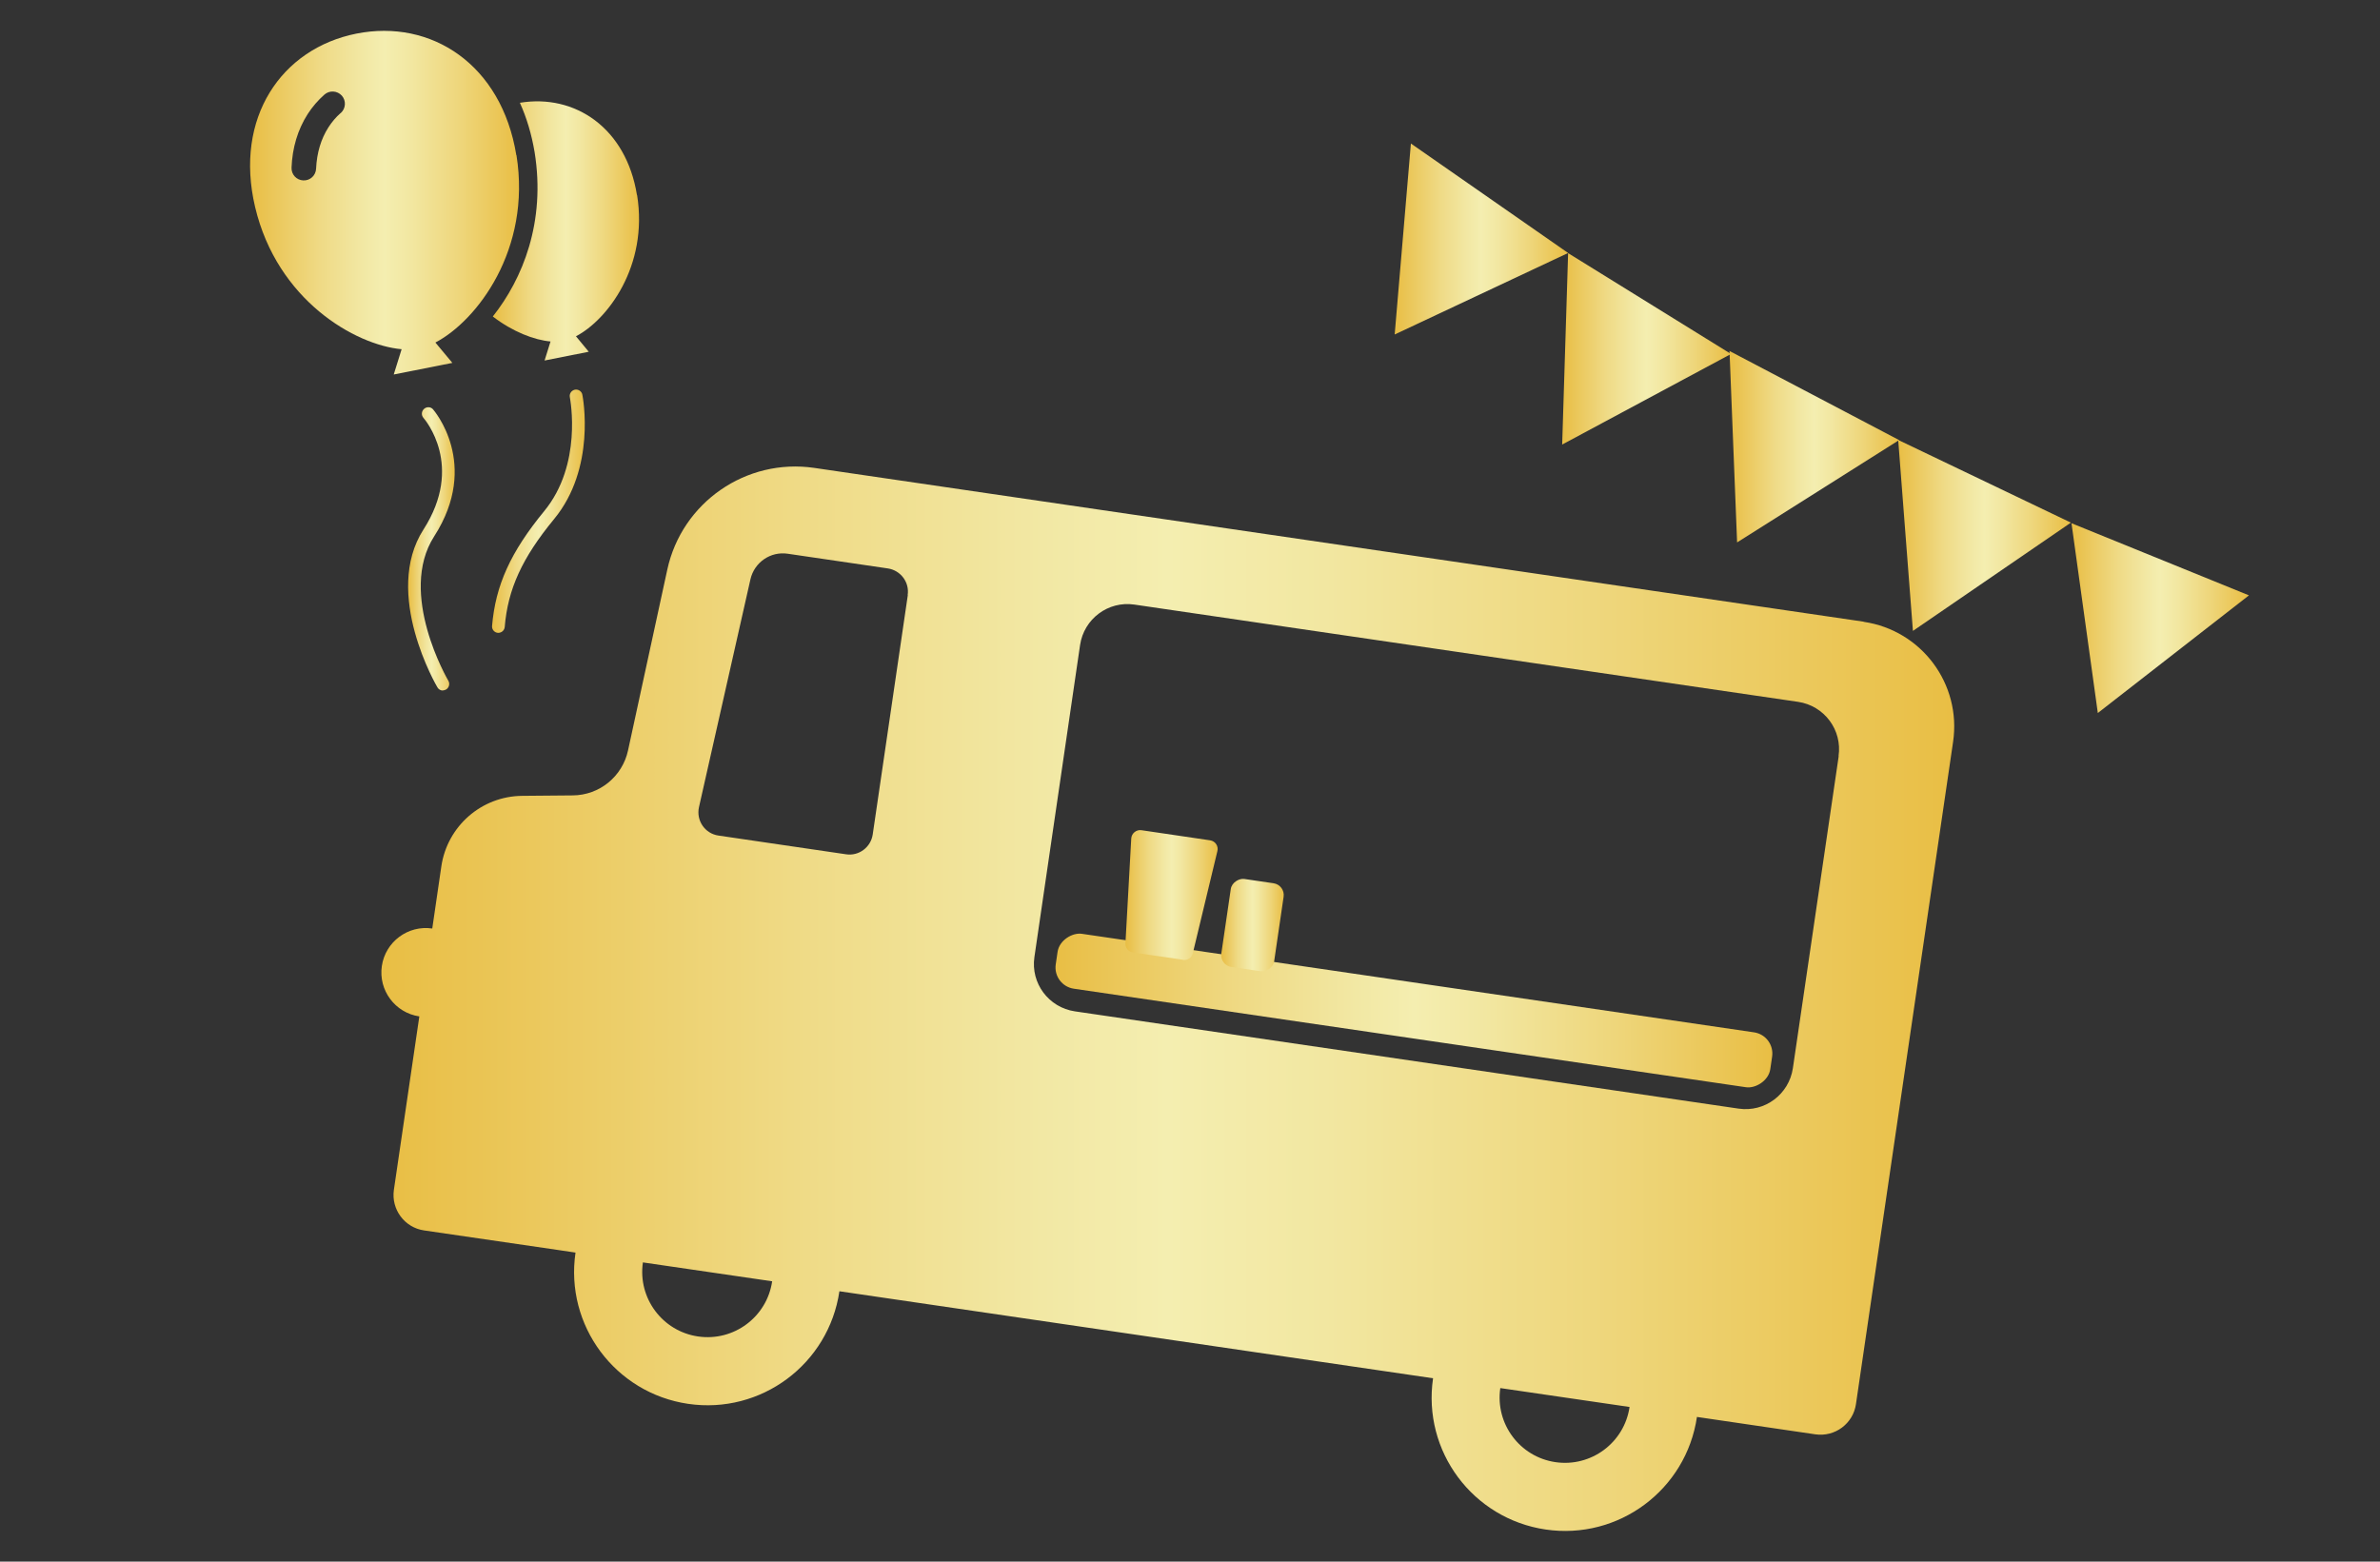 <?xml version="1.0" encoding="UTF-8"?><svg id="_レイヤー_2" xmlns="http://www.w3.org/2000/svg" xmlns:xlink="http://www.w3.org/1999/xlink" viewBox="0 0 160 105"><rect x="0" y="0" width="160" height="105" fill="#333333" stroke="none"/><defs><style>.cls-1{fill:none;}.cls-2{fill:url(#_新規グラデーションスウォッチ_6);}.cls-3{fill:url(#_新規グラデーションスウォッチ_6-9);}.cls-4{fill:url(#_新規グラデーションスウォッチ_6-8);}.cls-5{fill:url(#_新規グラデーションスウォッチ_6-6);}.cls-6{fill:url(#_新規グラデーションスウォッチ_6-3);}.cls-7{fill:url(#_新規グラデーションスウォッチ_6-5);}.cls-8{fill:url(#_新規グラデーションスウォッチ_6-4);}.cls-9{fill:url(#_新規グラデーションスウォッチ_6-7);}.cls-10{fill:url(#_新規グラデーションスウォッチ_6-2);}.cls-11{fill:url(#_新規グラデーションスウォッチ_6-13);}.cls-12{fill:url(#_新規グラデーションスウォッチ_6-12);}.cls-13{fill:url(#_新規グラデーションスウォッチ_6-11);}.cls-14{fill:url(#_新規グラデーションスウォッチ_6-10);}</style><linearGradient id="_新規グラデーションスウォッチ_6" x1="127.61" y1="36" x2="139.22" y2="36" gradientUnits="userSpaceOnUse"><stop offset="0" stop-color="#e9be44"/><stop offset=".06" stop-color="#eac453"/><stop offset=".26" stop-color="#efda85"/><stop offset=".42" stop-color="#f2e8a4"/><stop offset=".5" stop-color="#f4eeb0"/><stop offset=".6" stop-color="#f2e7a1"/><stop offset=".78" stop-color="#eed67b"/><stop offset="1" stop-color="#e9be44"/></linearGradient><linearGradient id="_新規グラデーションスウォッチ_6-2" x1="139.26" y1="41.56" x2="151.19" y2="41.56" xlink:href="#_新規グラデーションスウォッチ_6"/><linearGradient id="_新規グラデーションスウォッチ_6-3" x1="116.27" y1="30.03" x2="127.67" y2="30.03" xlink:href="#_新規グラデーションスウォッチ_6"/><linearGradient id="_新規グラデーションスウォッチ_6-4" x1="93.76" y1="16.07" x2="105.42" y2="16.07" xlink:href="#_新規グラデーションスウォッチ_6"/><linearGradient id="_新規グラデーションスウォッチ_6-5" x1="105.02" y1="23.46" x2="116.37" y2="23.46" xlink:href="#_新規グラデーションスウォッチ_6"/><linearGradient id="_新規グラデーションスウォッチ_6-6" x1="16.81" y1="13.63" x2="34.88" y2="13.63" xlink:href="#_新規グラデーションスウォッチ_6"/><linearGradient id="_新規グラデーションスウォッチ_6-7" x1="33.12" y1="15.53" x2="42.95" y2="15.53" xlink:href="#_新規グラデーションスウォッチ_6"/><linearGradient id="_新規グラデーションスウォッチ_6-8" x1="27.44" y1="36.91" x2="30.58" y2="36.91" xlink:href="#_新規グラデーションスウォッチ_6"/><linearGradient id="_新規グラデーションスウォッチ_6-9" x1="33.08" y1="34.37" x2="39.32" y2="34.37" xlink:href="#_新規グラデーションスウォッチ_6"/><linearGradient id="_新規グラデーションスウォッチ_6-10" x1="70.96" y1="67.94" x2="119.16" y2="67.94" gradientTransform="translate(148.49 -35.97) rotate(81.66)" xlink:href="#_新規グラデーションスウォッチ_6"/><linearGradient id="_新規グラデーションスウォッチ_6-11" x1="75.67" y1="60.17" x2="81.87" y2="60.17" xlink:href="#_新規グラデーションスウォッチ_6"/><linearGradient id="_新規グラデーションスウォッチ_6-12" x1="82.1" y1="62.2" x2="86.3" y2="62.2" gradientTransform="translate(133.53 -30.13) rotate(81.66)" xlink:href="#_新規グラデーションスウォッチ_6"/><linearGradient id="_新規グラデーションスウォッチ_6-13" x1="25.64" y1="67.14" x2="131.38" y2="67.14" xlink:href="#_新規グラデーションスウォッチ_6"/></defs><g id="_メニューと料金"><polygon class="cls-2" points="127.61 29.58 128.6 42.42 139.22 35.14 127.61 29.58"/><polygon class="cls-10" points="139.26 35.18 141.03 47.94 151.19 40.03 139.26 35.18"/><polygon class="cls-6" points="116.27 23.6 116.78 36.47 127.67 29.59 116.27 23.6"/><polygon class="cls-8" points="94.85 9.65 93.76 22.49 105.42 17.01 94.85 9.65"/><polygon class="cls-7" points="105.42 17.02 105.02 29.89 116.37 23.8 105.42 17.02"/><path class="cls-5" d="M34.71,10.43c-.99-6.1-5.72-9.17-10.75-8.17s-8.23,5.65-6.81,11.66c1.48,6.26,6.72,9.28,9.85,9.56l-.53,1.7,3.94-.78-1.14-1.37c2.78-1.45,6.47-6.25,5.45-12.6ZM22.9,7.6c-.32.28-.59.6-.82.96-.5.78-.78,1.71-.83,2.78-.02.46-.4.81-.86.79-.46-.02-.81-.4-.79-.86.05-1.32.41-2.55,1.09-3.61.31-.48.69-.92,1.12-1.3.34-.3.86-.27,1.17.07.3.34.27.86-.07,1.17Z"/><path class="cls-9" d="M42.82,13.11c-.73-4.51-4.17-6.81-7.87-6.2.46,1.02.79,2.13.99,3.32.76,4.7-.81,8.53-2.81,11.05,1.34,1.03,2.78,1.58,3.88,1.68l-.4,1.28,2.97-.59-.86-1.04c2.1-1.09,4.88-4.71,4.11-9.5Z"/><path class="cls-4" d="M29.78,46.43c-.15,0-.29-.07-.37-.21-.04-.06-3.71-6.31-.94-10.62,2.75-4.28.11-7.37,0-7.5-.16-.18-.14-.45.04-.61.18-.16.45-.14.6.03.03.04,3.21,3.67.08,8.54-2.48,3.85.92,9.66.95,9.71.12.2.05.47-.15.59-.07.04-.15.06-.22.06Z"/><path class="cls-3" d="M33.51,42.55s-.02,0-.04,0c-.24-.02-.41-.23-.39-.46.23-2.74,1.25-4.98,3.51-7.73,2.57-3.13,1.75-7.47,1.72-7.65-.05-.23.1-.46.34-.51.23-.04.46.11.5.34.04.2.93,4.93-1.9,8.36-2.15,2.61-3.11,4.71-3.32,7.26-.02.22-.21.39-.43.39Z"/><rect class="cls-14" x="93.19" y="43.66" width="3.73" height="48.55" rx="1.44" ry="1.44" transform="translate(14.05 152.14) rotate(-81.66)"/><path class="cls-13" d="M79.53,64.53l-3.36-.49c-.31-.04-.53-.31-.51-.62l.39-7.04c.02-.35.34-.61.68-.56l4.62.68c.35.05.58.39.49.73l-1.65,6.86c-.07.3-.36.5-.67.45Z"/><rect class="cls-12" x="81.21" y="60.4" width="5.98" height="3.59" rx=".8" ry=".8" transform="translate(10.45 136.49) rotate(-81.66)"/><path class="cls-11" d="M125.29,41.8l-70.55-10.34c-4.58-.67-8.9,2.32-9.88,6.84l-2.64,12.16c-.38,1.75-1.92,3.01-3.72,3.02l-3.39.03c-2.73.02-5.04,2.03-5.44,4.74l-.61,4.18c-1.63-.24-3.15.89-3.39,2.52-.24,1.63.89,3.15,2.52,3.39l-1.71,11.66c-.19,1.32.72,2.54,2.03,2.73l9.04,1.32,1.14.17h0c-.72,4.9,2.67,9.45,7.57,10.17,4.9.72,9.45-2.67,10.17-7.57h0s39.91,5.85,39.91,5.85c-.72,4.9,2.67,9.45,7.57,10.17,4.9.72,9.45-2.67,10.17-7.57l7.96,1.17c1.32.19,2.54-.72,2.73-2.03l6.53-44.53c.57-3.89-2.12-7.5-6.01-8.07ZM46.93,89.86c-2.4-.35-4.06-2.58-3.71-4.98l8.69,1.27c-.35,2.4-2.58,4.06-4.98,3.71ZM61.03,40.01l-2.36,16.1c-.13.86-.93,1.46-1.79,1.33l-8.58-1.26c-.91-.13-1.51-1.01-1.31-1.91l3.46-15.32c.26-1.14,1.35-1.89,2.5-1.72l6.74.99c.86.13,1.46.93,1.33,1.79ZM104.57,98.31c-2.4-.35-4.06-2.58-3.71-4.98h0l8.69,1.27c-.35,2.4-2.58,4.06-4.98,3.71ZM123.61,50.84l-3.08,20.98c-.26,1.76-1.89,2.98-3.65,2.72l-44.62-6.54c-1.76-.26-2.98-1.89-2.72-3.65l3.07-20.98c.26-1.76,1.89-2.98,3.65-2.72l44.62,6.54c1.76.26,2.98,1.89,2.72,3.65Z"/><rect class="cls-1" width="160" height="105"/></g></svg>